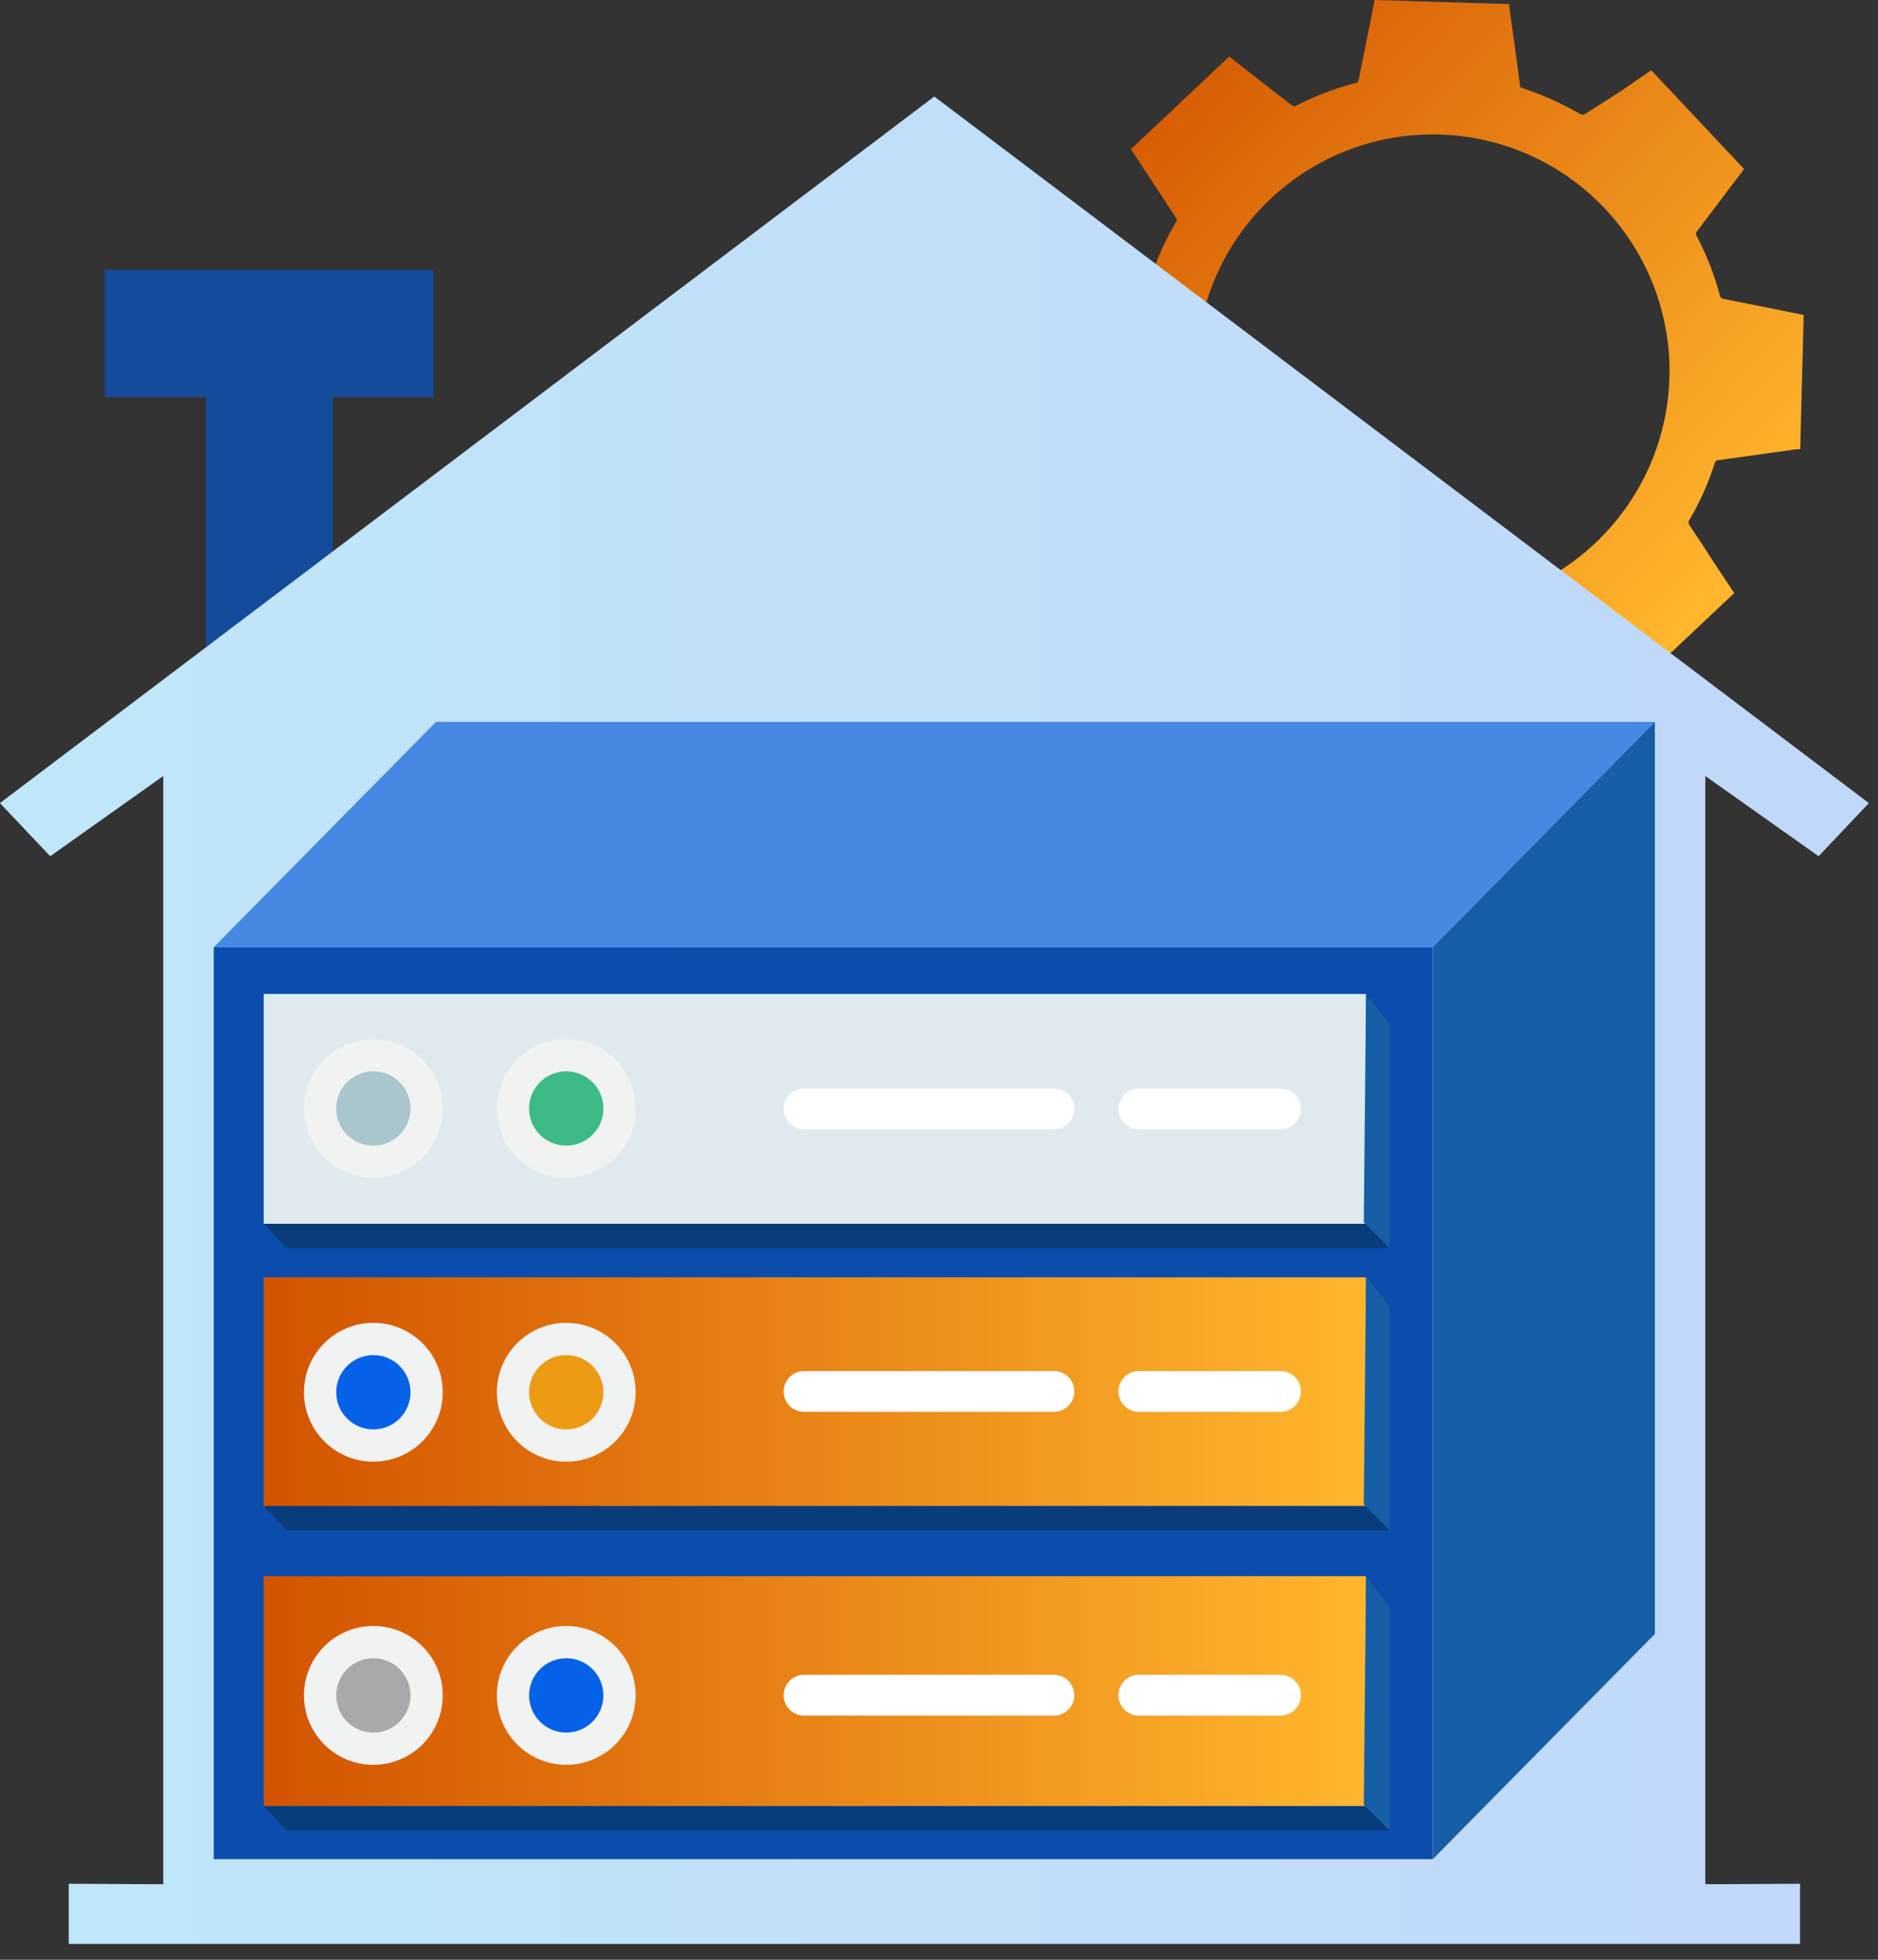 <?xml version="1.0" encoding="UTF-8"?>
<svg width="92px" height="96px" viewBox="0 0 92 96" version="1.1" xmlns="http://www.w3.org/2000/svg" xmlns:xlink="http://www.w3.org/1999/xlink">
    <rect x="0" y="0" width="92" height="96" fill="#333333" stroke="none"/>
    <title>xenonstack-enterprise-data-warehouse</title>
    <defs>
        <linearGradient x1="5.556%" y1="8.839%" x2="84.736%" y2="82.679%" id="linearGradient-1">
            <stop stop-color="#D35400" offset="0%"></stop>
            <stop stop-color="#FFB62D" offset="100%"></stop>
        </linearGradient>
        <linearGradient x1="0%" y1="50.006%" x2="100%" y2="50.006%" id="linearGradient-2">
            <stop stop-color="#05A1E8" offset="0%"></stop>
            <stop stop-color="#0562E8" offset="100%"></stop>
        </linearGradient>
        <linearGradient x1="5.26327952e-14%" y1="49.911%" x2="100%" y2="49.911%" id="linearGradient-3">
            <stop stop-color="#D35400" offset="0%"></stop>
            <stop stop-color="#FFB62D" offset="100%"></stop>
        </linearGradient>
        <linearGradient x1="5.26327952e-14%" y1="50%" x2="100%" y2="50%" id="linearGradient-4">
            <stop stop-color="#D35400" offset="0%"></stop>
            <stop stop-color="#FFB62D" offset="100%"></stop>
        </linearGradient>
    </defs>
    <g id="Page-1" stroke="none" stroke-width="1" fill="none" fill-rule="evenodd">
        <g id="Artboard-Copy-5" transform="translate(-14, -12)" fill-rule="nonzero">
            <g id="xenonstack-enterprise-data-warehouse" transform="translate(14, 12)">
                <path d="M84.96,29.05 L80.14,33.59 L79.34,32.95 L77.02,31.11 C76.962,31.063 76.878,31.063 76.82,31.11 C75.887,31.588 74.904,31.964 73.89,32.23 C73.79,32.244 73.714,32.329 73.71,32.43 C73.57,33.19 73.43,33.95 73.28,34.7 C73.18,35.23 73.08,35.75 72.98,36.29 L66.34,36.04 C66.34,35.95 66.34,35.9 66.34,35.84 L65.83,32.16 C65.824,32.074 65.764,32.001 65.68,31.98 C64.691,31.67 63.742,31.247 62.85,30.72 C62.797,30.69 62.733,30.69 62.68,30.72 L60.52,32.14 L59.31,32.95 L54.79,28.13 L54.86,28.02 C55.62,27.02 56.38,26.02 57.15,25.02 C57.195,24.965 57.195,24.885 57.15,24.83 C56.683,23.901 56.315,22.926 56.05,21.92 C56.037,21.845 55.976,21.788 55.9,21.78 L53.76,21.32 L52,20.94 L52.25,14.3 L52.5,14.3 L56.16,13.83 C56.24,13.83 56.31,13.83 56.35,13.72 C56.654,12.713 57.084,11.749 57.63,10.85 C57.655,10.803 57.655,10.747 57.63,10.7 L55.89,8.05 L55.4,7.31 L60.22,2.77 L61.3,3.62 L63.3,5.17 C63.37,5.17 63.42,5.26 63.51,5.17 C64.429,4.695 65.398,4.326 66.4,4.07 C66.49,4.065 66.56,3.99 66.56,3.9 L67.13,1.07 C67.2,0.7 67.27,0.34 67.34,-3.55271368e-15 L73.94,0.2 C73.94,0.2 73.94,0.29 73.94,0.35 C74.12,1.61 74.29,2.88 74.46,4.14 C74.46,4.24 74.46,4.29 74.6,4.32 C75.561,4.642 76.489,5.058 77.37,5.56 C77.464,5.633 77.596,5.633 77.69,5.56 L79.44,4.44 L80.89,3.44 L85.44,8.28 L83.11,11.36 C83.071,11.417 83.071,11.493 83.11,11.55 C83.603,12.484 83.989,13.47 84.26,14.49 C84.274,14.574 84.345,14.636 84.43,14.64 L87.23,15.2 L88.36,15.43 L88.19,22.01 L87.99,22.01 L84.19,22.54 C84.099,22.538 84.019,22.601 84,22.69 C83.69,23.672 83.267,24.615 82.74,25.5 C82.715,25.561 82.715,25.629 82.74,25.69 C83.07,26.2 83.41,26.69 83.74,27.21 C84.07,27.73 84.55,28.44 84.96,29.05 Z M78.64,10.24 C74.26,5.577 66.929,5.346 62.263,9.723 C57.597,14.1 57.36,21.43 61.734,26.099 C66.108,30.768 73.438,31.01 78.11,26.64 C80.361,24.539 81.681,21.628 81.781,18.55 C81.88,15.473 80.75,12.482 78.64,10.24 Z" id="Shape" fill="url(#linearGradient-1)"></path>
                <polygon id="Path" fill="#154B9B" points="21.24 13.22 21.24 19.45 16.3 19.45 16.3 35.36 10.08 35.36 10.08 19.45 5.14 19.45 5.14 13.22"></polygon>
                <polygon id="Path" fill="#FFFFFF" points="83.54 38.01 83.54 92.3 88.18 92.28 88.18 95.22 3.37 95.22 3.37 92.28 8 92.3 8 38.01 2.46 41.94 0 39.34 45.77 4.73 91.55 39.34 89.09 41.94"></polygon>
                <polygon id="Path" fill="url(#linearGradient-2)" opacity="0.25" points="83.54 38.01 83.54 92.3 88.18 92.28 88.18 95.22 3.37 95.22 3.37 92.28 8 92.3 8 38.01 2.46 41.94 0 39.34 45.77 4.73 91.55 39.34 89.09 41.94"></polygon>
                <rect id="Rectangle" fill="#0B4DAD" x="10.47" y="46.4" width="59.71" height="44.67"></rect>
                <polygon id="Path" fill="#4888E5" points="70.19 46.4 10.47 46.4 21.36 35.36 81.07 35.36"></polygon>
                <polygon id="Path" fill="#165EA5" points="81.07 80.04 70.19 91.07 70.19 46.4 81.07 35.36"></polygon>
                <rect id="Rectangle" fill="url(#linearGradient-3)" x="12.92" y="62.57" width="54" height="11.26"></rect>
                <rect id="Rectangle" fill="url(#linearGradient-4)" x="12.92" y="77.21" width="54" height="11.26"></rect>
                <rect id="Rectangle" fill="#DFEAEF" x="12.92" y="48.69" width="54" height="11.26"></rect>
                <circle id="Oval" fill="#F1F2F2" cx="18.29" cy="68.2" r="3.4"></circle>
                <circle id="Oval" fill="#F1F2F2" cx="27.74" cy="68.2" r="3.4"></circle>
                <circle id="Oval" fill="#F1F2F2" cx="18.29" cy="83.05" r="3.4"></circle>
                <circle id="Oval" fill="#F1F2F2" cx="27.74" cy="83.05" r="3.4"></circle>
                <circle id="Oval" fill="#F1F2F2" cx="18.29" cy="54.3" r="3.4"></circle>
                <circle id="Oval" fill="#F1F2F2" cx="27.74" cy="54.3" r="3.4"></circle>
                <circle id="Oval" fill="#0562E8" cx="18.29" cy="68.2" r="1.82"></circle>
                <circle id="Oval" fill="#ED9A15" cx="27.74" cy="68.2" r="1.82"></circle>
                <circle id="Oval" fill="#A7A9AC" cx="18.29" cy="83.05" r="1.82"></circle>
                <circle id="Oval" fill="#A8C6CC" cx="18.29" cy="54.3" r="1.82"></circle>
                <circle id="Oval" fill="#0562E8" cx="27.74" cy="83.05" r="1.82"></circle>
                <circle id="Oval" fill="#3DBA85" cx="27.74" cy="54.3" r="1.82"></circle>
                <path d="M39.39,67.16 L51.63,67.16 C52.182,67.16 52.63,67.608 52.63,68.16 L52.63,68.16 C52.63,68.712 52.182,69.16 51.63,69.16 L39.39,69.16 C38.838,69.16 38.39,68.712 38.39,68.16 L38.39,68.16 C38.39,67.608 38.838,67.16 39.39,67.16 Z" id="Path" fill="#FFFFFF"></path>
                <path d="M39.39,82.04 L51.63,82.04 C52.182,82.04 52.63,82.488 52.63,83.04 L52.63,83.04 C52.63,83.592 52.182,84.04 51.63,84.04 L39.39,84.04 C38.838,84.04 38.39,83.592 38.39,83.04 L38.39,83.04 C38.39,82.488 38.838,82.04 39.39,82.04 Z" id="Path" fill="#FFFFFF"></path>
                <path d="M55.79,82.04 L62.73,82.04 C63.282,82.04 63.73,82.488 63.73,83.04 L63.73,83.04 C63.73,83.592 63.282,84.04 62.73,84.04 L55.79,84.04 C55.238,84.04 54.79,83.592 54.79,83.04 L54.79,83.04 C54.79,82.488 55.238,82.04 55.79,82.04 Z" id="Path" fill="#FFFFFF"></path>
                <path d="M55.79,67.16 L62.73,67.16 C63.282,67.16 63.73,67.608 63.73,68.16 L63.73,68.16 C63.73,68.712 63.282,69.16 62.73,69.16 L55.79,69.16 C55.238,69.16 54.79,68.712 54.79,68.16 L54.79,68.16 C54.79,67.608 55.238,67.16 55.79,67.16 Z" id="Path" fill="#FFFFFF"></path>
                <path d="M55.79,53.32 L62.73,53.32 C63.282,53.32 63.73,53.768 63.73,54.32 L63.73,54.32 C63.73,54.872 63.282,55.32 62.73,55.32 L55.79,55.32 C55.238,55.32 54.79,54.872 54.79,54.32 L54.79,54.32 C54.79,53.768 55.238,53.32 55.79,53.32 Z" id="Path" fill="#FFFFFF"></path>
                <path d="M39.39,53.32 L51.63,53.32 C52.182,53.32 52.63,53.768 52.63,54.32 L52.63,54.32 C52.63,54.872 52.182,55.32 51.63,55.32 L39.39,55.32 C38.838,55.32 38.39,54.872 38.39,54.32 L38.39,54.32 C38.39,53.768 38.838,53.32 39.39,53.32 Z" id="Path" fill="#FFFFFF"></path>
                <polygon id="Path" fill="#093C7A" points="12.92 59.95 14.04 61.14 68.08 61.14 66.92 59.95"></polygon>
                <polygon id="Path" fill="#165EA5" points="66.92 48.69 68.08 50.19 68.08 61.14 66.81 59.87"></polygon>
                <polygon id="Path" fill="#093C7A" points="12.92 73.77 14.04 74.96 68.08 74.96 66.92 73.77"></polygon>
                <polygon id="Path" fill="#165EA5" points="66.92 62.51 68.08 64.01 68.08 74.96 66.81 73.69"></polygon>
                <polygon id="Path" fill="#093C7A" points="12.92 88.48 14.04 89.67 68.08 89.67 66.92 88.48"></polygon>
                <polygon id="Path" fill="#165EA5" points="66.92 77.22 68.08 78.72 68.08 89.67 66.81 88.4"></polygon>
            </g>
        </g>
    </g>
</svg>